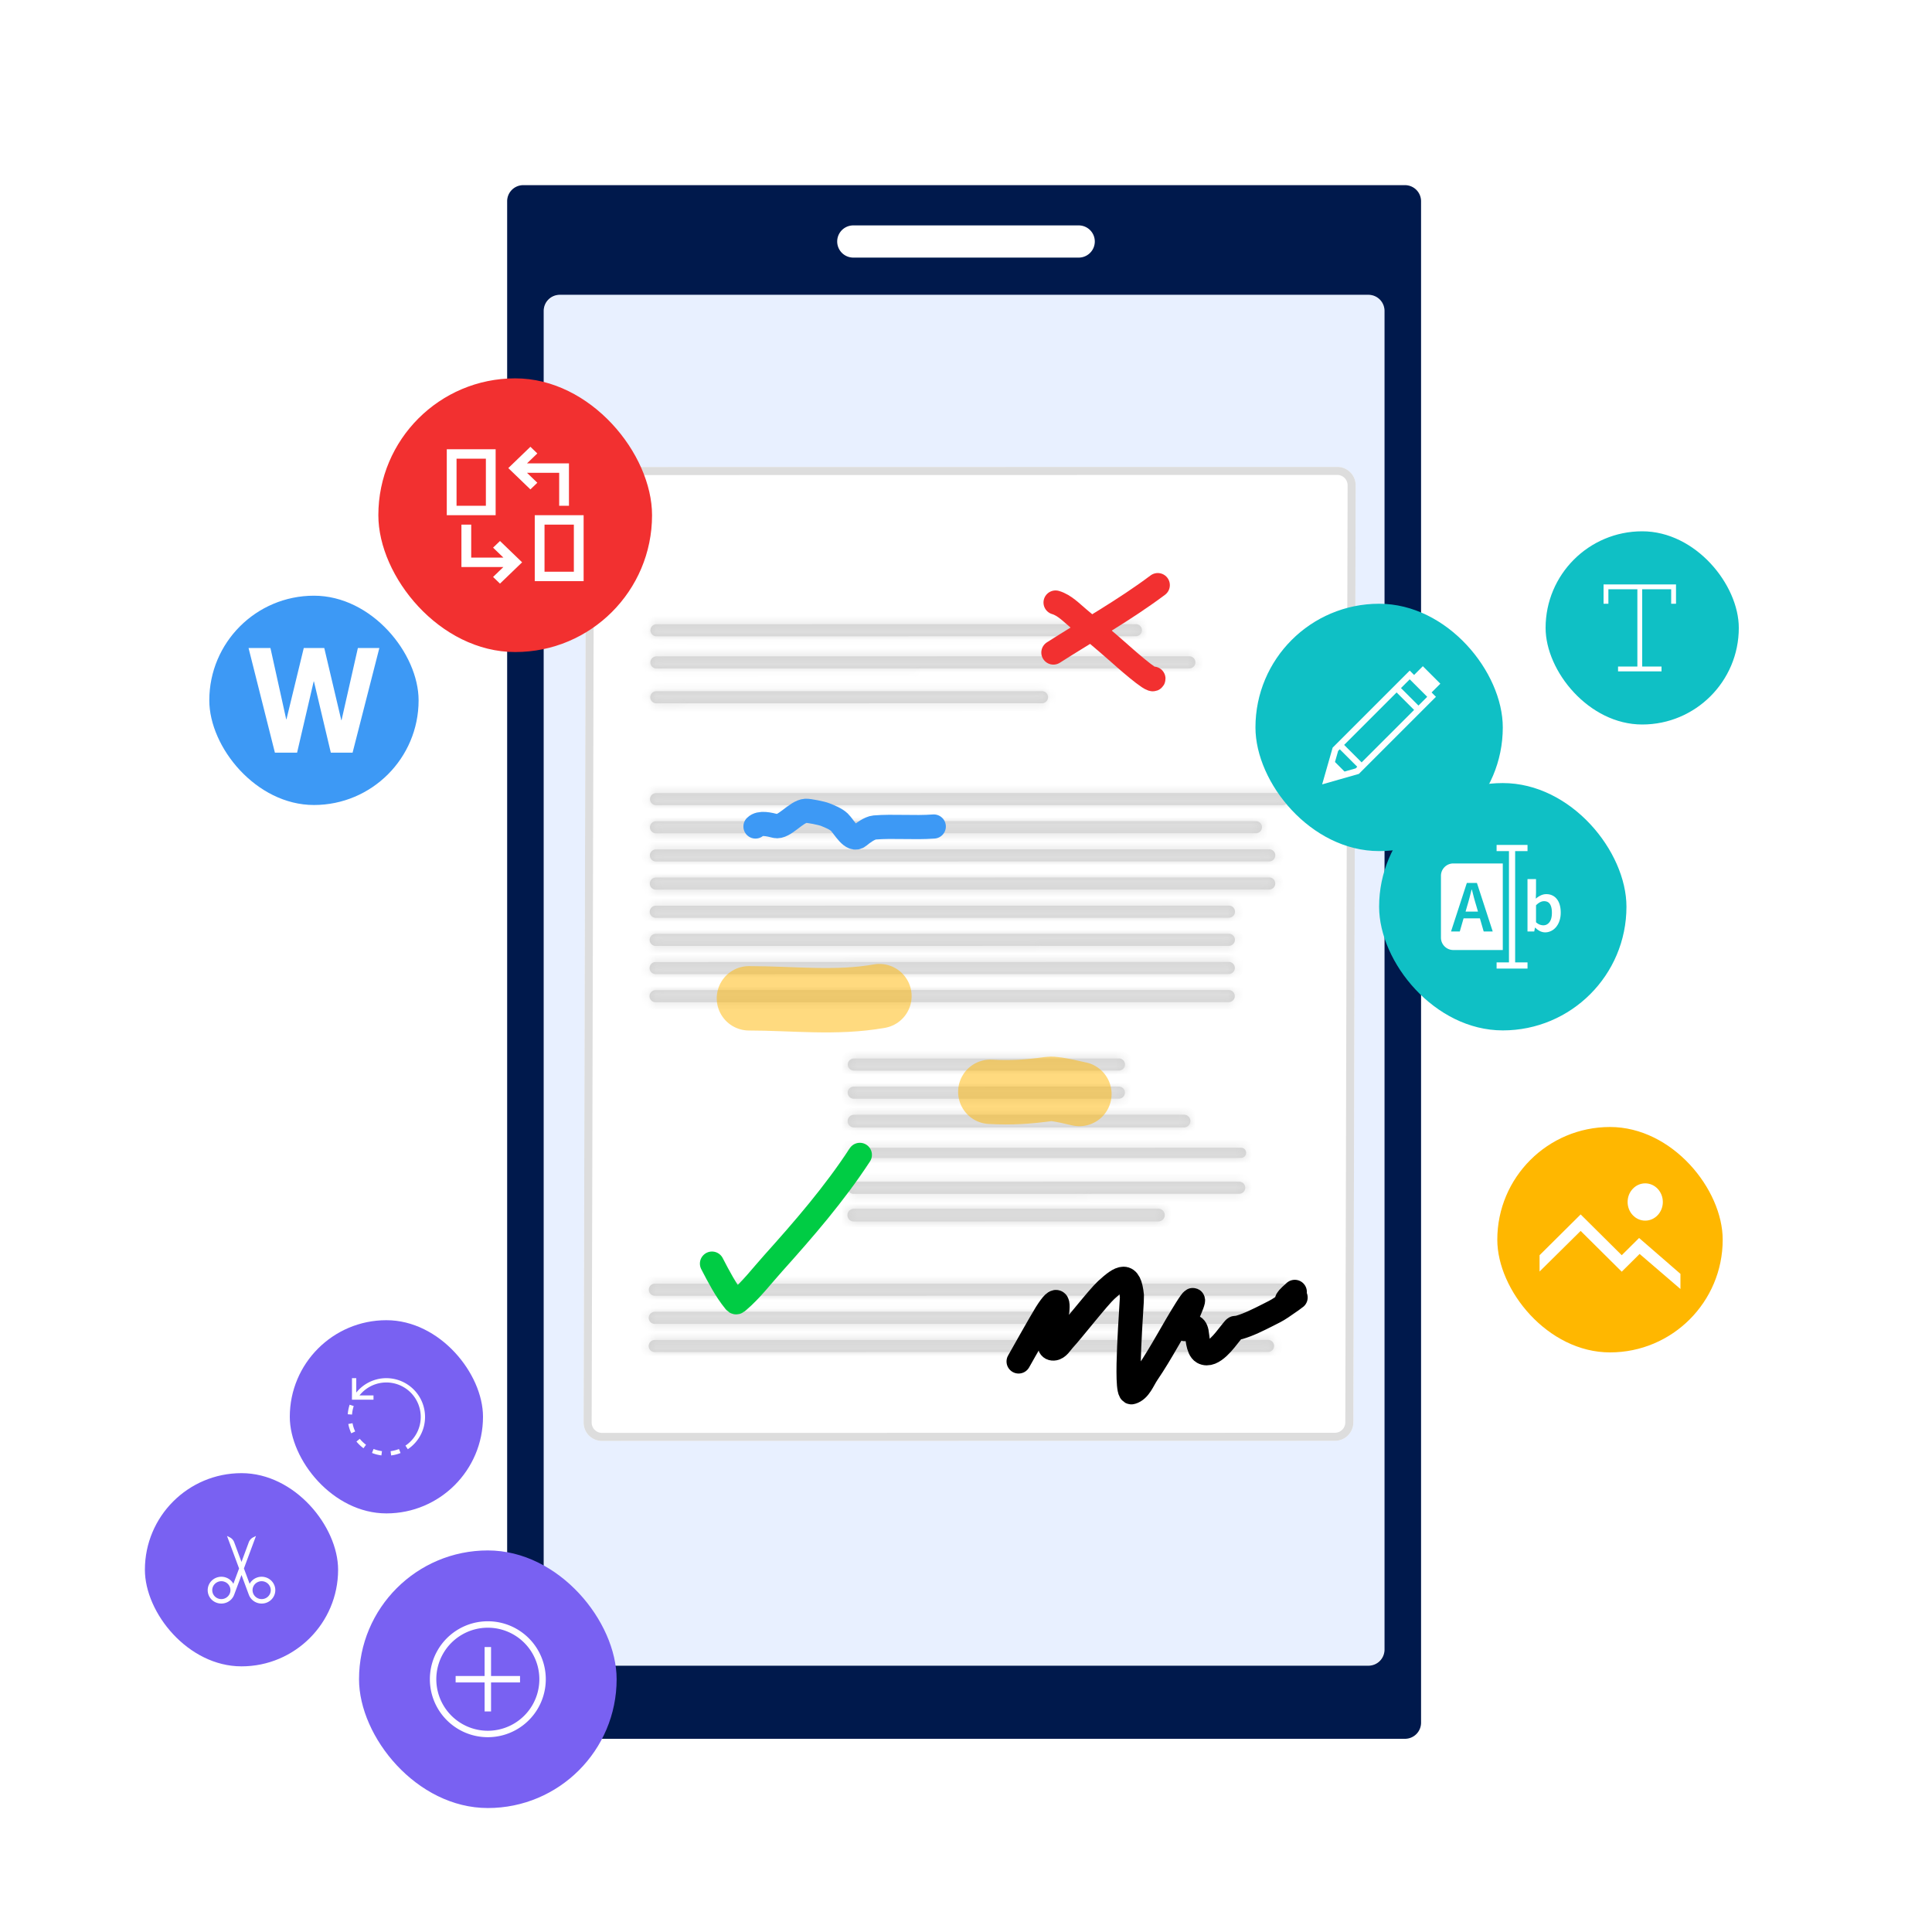 <svg xmlns="http://www.w3.org/2000/svg" width="240" height="240" fill="none"><path fill-rule="evenodd" clip-rule="evenodd" d="M176.529 25a2 2 0 0 0-2-2H65a2 2 0 0 0-2 2v189a2 2 0 0 0 2 2h109.529a2 2 0 0 0 2-2V25Zm-4.541 13.623a2 2 0 0 0-2-2H69.541a2 2 0 0 0-2 2v166.295a2 2 0 0 0 2 2h100.447a2 2 0 0 0 2-2V38.624Z" fill="#00194C"></path><rect x="171.988" y="36.623" width="170.294" height="104.447" rx="2" transform="rotate(90 171.988 36.623)" fill="#69F" fill-opacity=".15"></rect><path d="M134 28a2 2 0 1 1 0 4h-28a2 2 0 1 1 0-4h28Z" fill="#fff"></path><rect x="18" y="183" width="24" height="24" rx="12" fill="#7961F2"></rect><path fill-rule="evenodd" clip-rule="evenodd" d="m31.8 190.8-1.5 4.039.71 1.908c.189-.348.505-.632.913-.777.88-.314 1.853.132 2.174.996.32.865-.132 1.82-1.012 2.134-.88.313-1.853-.133-2.174-.997L30 195.649l-.911 2.454c-.321.864-1.294 1.31-2.174.997a1.655 1.655 0 0 1-1.012-2.134c.321-.864 1.294-1.31 2.174-.996.408.145.724.429.914.777l.708-1.908L28.2 190.8l.344.173c.254.128.45.346.548.609l.908 2.447.908-2.447c.098-.263.294-.481.548-.609l.344-.173Zm-5.366 6.356a1.103 1.103 0 0 0 .675 1.422 1.138 1.138 0 0 0 1.449-.664 1.104 1.104 0 0 0-.675-1.423 1.138 1.138 0 0 0-1.449.665Zm5.683-.665c-.587.21-.889.846-.675 1.423.214.576.863.873 1.45.664.586-.209.888-.846.674-1.422a1.138 1.138 0 0 0-1.45-.665Z" fill="#fff"></path><rect x="36" y="164" width="24" height="24" rx="12" fill="#7961F2"></rect><path fill-rule="evenodd" clip-rule="evenodd" d="m49.562 180.002.196.497a4.692 4.692 0 0 1-.66.209l-.015.003a.385.385 0 0 1-.013.003l-.014.003v.001l-.004.001h-.001l-.01.002h-.003l-.008.002-.007.002-.004.001-.01.001v.001l-.004.001-.014.002-.028.006v.001l-.018.003-.014.003a4.97 4.97 0 0 1-.343.056l-.066-.532a4.259 4.259 0 0 0 1.04-.266Zm-3.153-.008a4.38 4.38 0 0 0 1.04.272l-.069.53-.031-.004h-.005l-.01-.002h-.006l-.004-.001-.002-.001h-.007l-.004-.001-.002-.001h-.003l-.002-.001h-.006l-.002-.001h-.004l-.004-.001-.005-.001h-.001l-.004-.001h-.005l-.001-.001h-.004l-.005-.001-.005-.001h-.005l-.005-.001-.01-.002h-.004v-.001l-.01-.001h-.001l-.004-.001-.015-.002-.015-.003v.001l-.064-.012-.05-.009-.014-.004-.015-.003-.015-.003-.004-.001-.01-.002-.005-.001-.015-.003v.001a.082.082 0 0 0-.015-.004l-.005-.001-.009-.002h-.001l-.004-.001-.01-.002-.005-.002-.01-.002-.024-.006-.001.001-.014-.004-.015-.004-.005-.001-.044-.01-.03-.008H46.8l-.098-.027-.002-.001-.03-.008-.005-.002-.02-.005-.01-.004-.012-.003-.003-.001-.015-.004-.003-.002-.009-.002-.021-.007a7.05 7.05 0 0 1-.212-.07l-.007-.003-.014-.005-.003-.001-.003-.002-.004-.001-.002-.001-.004-.001-.002-.001-.004-.001v-.001h-.003l-.001-.001-.004-.001-.003-.002h-.001l-.004-.001v-.001c-.03-.011-.06-.022-.09-.035l.197-.497Zm-2.152-8.794v1.79a4.791 4.791 0 0 1 3.738-1.79 4.812 4.812 0 0 1 4.805 4.818c0 1.672-.85 3.145-2.14 4.009l-.296-.445a4.281 4.281 0 0 0 1.902-3.564 4.277 4.277 0 0 0-4.271-4.283 4.26 4.26 0 0 0-3.335 1.606l1.737.001v.534l-2.14-.001v.001h-.534v-.001l-.003.001v-.534l.003-.001V171.2h.534Zm.435 7.534c.228.279.49.527.778.74l-.315.432a4.662 4.662 0 0 1-.24-.189l-.01-.009-.011-.009-.011-.009-.004-.003-.007-.006v-.001l-.004-.002v-.001l-.01-.009v-.001l-.004-.002-.008-.006v-.001l-.003-.002-.007-.006v-.001l-.003-.003-.004-.003-.003-.003v-.001l-.004-.002-.004-.003c0-.002-.002-.003-.003-.003v-.001l-.002-.001-.003-.002-.002-.002v-.001l-.007-.006h-.002v-.002l-.002-.001-.007-.007-.003-.002-.001-.002h-.001l-.002-.002-.003-.003h-.001l-.003-.003-.001-.001-.002-.002-.004-.004-.003-.002-.002-.002-.002-.001v-.002l-.003-.001v-.001l-.005-.004-.002-.002-.004-.004-.003-.003-.002-.001-.002-.001-.001-.002-.001-.001-.003-.002-.002-.002-.005-.005-.001-.001-.001-.001-.011-.011-.002-.001v-.001l-.004-.003-.001-.002h-.001l-.004-.004-.002-.001-.002-.002-.002-.002-.001-.002-.002-.001-.001-.002h-.002l-.002-.003-.002-.002-.001-.001-.003-.002v-.002h-.002l-.003-.003v-.001l-.002-.001-.003-.003-.001-.001-.002-.002-.002-.001-.001-.002-.005-.004v-.001l-.003-.003-.002-.002-.005-.004v-.001l-.002-.001-.002-.002-.002-.002v-.001l-.007-.006v-.001l-.003-.002-.001-.001-.007-.006v-.001l-.003-.002v-.001l-.002-.001v-.002a.016.016 0 0 1-.005-.005l-.003-.001v-.002l-.003-.001v-.001l-.007-.006v-.001l-.003-.002v-.001l-.004-.003-.007-.007-.002-.003-.004-.003-.004-.005-.002-.002a.048.048 0 0 0-.008-.007v-.001l-.002-.002-.01-.011-.01-.01a4.834 4.834 0 0 1-.271-.304l.413-.339Zm-.899-1.938c.066.354.176.698.328 1.025l-.484.226v-.001l-.002-.002v-.001l-.002-.004-.001-.002-.002-.004v-.001l-.002-.003-.001-.003v-.001l-.001-.002-.002-.002v-.003l-.001-.001-.002-.003v-.002l-.001-.001-.002-.003v-.003l-.002-.002V178l-.001-.001-.002-.004-.002-.003v-.001l-.001-.003v-.001l-.002-.004a.014.014 0 0 1-.002-.004v-.002l-.002-.002v-.002l-.002-.002v-.001l-.003-.004v-.001a.01.01 0 0 0-.001-.003v-.001l-.002-.003v-.002l-.002-.003v-.002l-.002-.002v-.002l-.002-.002v-.002c0-.001 0-.002-.002-.003v-.001a.01.01 0 0 0-.002-.003v-.002l-.001-.002-.001-.002-.001-.003v-.001l-.002-.003v-.002l-.002-.002v-.002l-.001-.003h-.001l-.002-.004v-.002l-.002-.002v-.002l-.001-.002-.001-.002-.001-.004v-.001l-.002-.003v-.001l-.001-.003-.001-.001-.001-.003v-.001c-.002-.001-.002-.002-.002-.004v-.001l-.002-.002v-.002l-.002-.003v-.002l-.002-.003v-.002l-.002-.002v-.001l-.001-.002v-.002l-.003-.004v-.001a.01.01 0 0 0-.001-.003v-.002l-.002-.002v-.001l-.002-.004v-.002l-.002-.002v-.002l-.001-.002v-.002l-.002-.003v-.001l-.002-.003v-.002l-.001-.003-.001-.001-.001-.003v-.001l-.002-.003v-.002l-.002-.003-.001-.004-.001-.001a.007.007 0 0 0-.002-.004v-.001l-.001-.003v-.002l-.001-.003v-.001l-.003-.003v-.001l-.001-.003v-.002l-.002-.002v-.001l-.001-.002-.001-.003-.002-.004v-.001l-.001-.003v-.002l-.002-.002v-.001l-.002-.005-.001-.003a.01.01 0 0 1-.002-.005v-.001l-.002-.004a.013.013 0 0 1-.001-.004l-.001-.001-.001-.003v-.001l-.002-.004-.002-.004v-.004l-.001-.001c0-.002 0-.003-.002-.004l-.001-.004v-.002l-.002-.002v-.001l-.002-.004v-.003l-.002-.003-.001-.003v-.001l-.002-.004-.003-.008v-.001l-.002-.004-.003-.009v-.001l-.001-.003-.002-.004-.002-.005v-.001l-.002-.003v-.005l-.002-.005-.001-.002-.002-.003v-.004a.046.046 0 0 1-.004-.009l-.001-.004-.003-.009-.002-.004-.003-.009-.002-.005-.005-.013v-.005l-.002-.004-.002-.005-.001-.004-.003-.009-.002-.004v-.001l-.004-.013a.356.356 0 0 0-.005-.014l-.004-.013-.002-.005a4.944 4.944 0 0 1-.153-.603l.525-.098Zm-.358-2.298.507.168a4.4 4.4 0 0 0-.21 1.057l-.532-.038c.01-.146.027-.293.051-.44l.002-.007v-.008l.002-.004v-.007l.008-.041v-.004l.001-.004v-.004c.002-.003.002-.004.001-.004l.001-.004v-.003l.002-.004v-.003l.001-.004v-.004l.001-.004.005-.027v-.003l.002-.004v-.003l.004-.013v-.006l.001-.004.001-.004v-.003l.002-.005a.218.218 0 0 1 .004-.022l.001-.005v-.002l.002-.008v-.001l.002-.007v-.003l.003-.008v-.003l.002-.007v-.005l.005-.018v-.001l.002-.012v-.003l.004-.011v-.001l.003-.014v-.001l.003-.011v-.003l.005-.016v-.003l.004-.016v-.002l.006-.024v-.002l.009-.032v-.003l.026-.097c0-.001 0-.002.002-.003l.008-.031.001-.004.006-.023.002-.002.004-.017.001-.003.003-.009.003-.009.003-.012.001-.003.035-.109Z" fill="#fff"></path><g filter="url(#a)"><path d="M72.787 60.304a2.297 2.297 0 0 1 2.296-2.29L166.12 58a2.283 2.283 0 0 1 2.284 2.29l-.288 116.405a2.297 2.297 0 0 1-2.296 2.29l-91.037.014a2.283 2.283 0 0 1-2.285-2.289l.288-116.406Z" fill="#fff"></path><path d="m75.082 58.514 91.037-.014c.989 0 1.788.801 1.786 1.79l-.288 116.405a1.796 1.796 0 0 1-1.794 1.79l-91.038.014a1.784 1.784 0 0 1-1.786-1.789l.288-116.406a1.796 1.796 0 0 1 1.795-1.79Z" stroke="#DDD"></path></g><mask id="b" fill="#fff"><path d="M80.8 78.292a.751.751 0 0 1 .75-.75l59.558-.009c.414 0 .748.336.747.75a.751.751 0 0 1-.75.749l-59.559.01a.747.747 0 0 1-.747-.75ZM105.297 139.267a.791.791 0 0 1 .79-.789l41-.006c.436 0 .788.353.787.789a.791.791 0 0 1-.791.789l-41 .007a.787.787 0 0 1-.786-.79ZM80.79 82.288a.751.751 0 0 1 .75-.75l66.213-.01c.414 0 .748.335.747.75a.751.751 0 0 1-.751.749l-66.213.01a.746.746 0 0 1-.746-.75ZM105.287 143.213a.633.633 0 0 1 .632-.631l48.254-.008a.63.63 0 0 1 .63.632.633.633 0 0 1-.633.631l-48.254.008a.63.63 0 0 1-.629-.632ZM80.779 86.617a.751.751 0 0 1 .75-.749l47.913-.007c.414 0 .748.335.747.749a.751.751 0 0 1-.75.75l-47.913.007a.747.747 0 0 1-.747-.75ZM105.276 147.553a.75.75 0 0 1 .751-.749l47.913-.008c.413 0 .748.336.747.749a.752.752 0 0 1-.751.75l-47.913.007a.747.747 0 0 1-.747-.749ZM80.747 99.273a.751.751 0 0 1 .75-.75l77.86-.011c.413 0 .748.335.747.749a.753.753 0 0 1-.751.749l-77.859.012a.746.746 0 0 1-.747-.749ZM80.597 160.213a.752.752 0 0 1 .75-.75l77.859-.012c.413 0 .748.335.747.749a.752.752 0 0 1-.751.75l-77.858.012a.747.747 0 0 1-.747-.749ZM80.739 102.77a.75.75 0 0 1 .75-.749l74.532-.012c.413 0 .748.336.747.749a.752.752 0 0 1-.751.75l-74.531.011a.746.746 0 0 1-.747-.749ZM80.588 163.71a.752.752 0 0 1 .75-.75l74.532-.011c.413 0 .748.335.747.749a.75.75 0 0 1-.751.749l-74.531.012a.746.746 0 0 1-.747-.749ZM80.73 106.267a.752.752 0 0 1 .75-.749l76.196-.012c.413 0 .748.335.747.749a.752.752 0 0 1-.751.75l-76.195.012a.747.747 0 0 1-.747-.75ZM80.58 167.207a.752.752 0 0 1 .75-.75l76.195-.011a.746.746 0 0 1 .747.749.75.75 0 0 1-.751.749l-76.195.012a.746.746 0 0 1-.747-.749ZM80.722 109.764a.752.752 0 0 1 .75-.75l76.195-.011c.414 0 .748.335.747.749a.75.75 0 0 1-.751.749l-76.195.012a.746.746 0 0 1-.746-.749ZM80.713 113.261a.75.75 0 0 1 .75-.749l71.205-.011a.745.745 0 0 1 .746.749.75.75 0 0 1-.75.749l-71.204.011a.746.746 0 0 1-.747-.749ZM80.704 116.758a.752.752 0 0 1 .75-.75l71.205-.011c.413 0 .748.335.747.749a.752.752 0 0 1-.751.75l-71.204.011a.747.747 0 0 1-.747-.749ZM80.695 120.255a.752.752 0 0 1 .751-.75l71.204-.011c.414 0 .748.336.747.749a.752.752 0 0 1-.75.75l-71.205.011a.746.746 0 0 1-.746-.749ZM80.687 123.752a.752.752 0 0 1 .75-.75l71.205-.011c.413 0 .747.336.746.75a.751.751 0 0 1-.75.749l-71.204.011a.746.746 0 0 1-.747-.749ZM105.314 132.241a.752.752 0 0 1 .751-.75l32.94-.005c.413 0 .748.335.747.749a.752.752 0 0 1-.751.75l-32.94.005a.746.746 0 0 1-.747-.749ZM105.268 150.948a.792.792 0 0 1 .79-.79l37.847-.006c.435 0 .787.354.786.79a.791.791 0 0 1-.79.789l-37.847.006a.786.786 0 0 1-.786-.789ZM105.305 135.737a.75.75 0 0 1 .751-.749l32.94-.005c.414 0 .748.335.747.749a.75.75 0 0 1-.751.749l-32.94.005a.746.746 0 0 1-.747-.749Z"></path></mask><path d="M80.8 78.292a.751.751 0 0 1 .75-.75l59.558-.009c.414 0 .748.336.747.75a.751.751 0 0 1-.75.749l-59.559.01a.747.747 0 0 1-.747-.75ZM105.297 139.267a.791.791 0 0 1 .79-.789l41-.006c.436 0 .788.353.787.789a.791.791 0 0 1-.791.789l-41 .007a.787.787 0 0 1-.786-.79ZM80.79 82.288a.751.751 0 0 1 .75-.75l66.213-.01c.414 0 .748.335.747.75a.751.751 0 0 1-.751.749l-66.213.01a.746.746 0 0 1-.746-.75ZM105.287 143.213a.633.633 0 0 1 .632-.631l48.254-.008a.63.63 0 0 1 .63.632.633.633 0 0 1-.633.631l-48.254.008a.63.63 0 0 1-.629-.632ZM80.779 86.617a.751.751 0 0 1 .75-.749l47.913-.007c.414 0 .748.335.747.749a.751.751 0 0 1-.75.75l-47.913.007a.747.747 0 0 1-.747-.75ZM105.276 147.553a.75.75 0 0 1 .751-.749l47.913-.008c.413 0 .748.336.747.749a.752.752 0 0 1-.751.75l-47.913.007a.747.747 0 0 1-.747-.749ZM80.747 99.273a.751.751 0 0 1 .75-.75l77.86-.011c.413 0 .748.335.747.749a.753.753 0 0 1-.751.749l-77.859.012a.746.746 0 0 1-.747-.749ZM80.597 160.213a.752.752 0 0 1 .75-.75l77.859-.012c.413 0 .748.335.747.749a.752.752 0 0 1-.751.75l-77.858.012a.747.747 0 0 1-.747-.749ZM80.739 102.77a.75.75 0 0 1 .75-.749l74.532-.012c.413 0 .748.336.747.749a.752.752 0 0 1-.751.75l-74.531.011a.746.746 0 0 1-.747-.749ZM80.588 163.71a.752.752 0 0 1 .75-.75l74.532-.011c.413 0 .748.335.747.749a.75.75 0 0 1-.751.749l-74.531.012a.746.746 0 0 1-.747-.749ZM80.73 106.267a.752.752 0 0 1 .75-.749l76.196-.012c.413 0 .748.335.747.749a.752.752 0 0 1-.751.75l-76.195.012a.747.747 0 0 1-.747-.75ZM80.58 167.207a.752.752 0 0 1 .75-.75l76.195-.011a.746.746 0 0 1 .747.749.75.75 0 0 1-.751.749l-76.195.012a.746.746 0 0 1-.747-.749ZM80.722 109.764a.752.752 0 0 1 .75-.75l76.195-.011c.414 0 .748.335.747.749a.75.75 0 0 1-.751.749l-76.195.012a.746.746 0 0 1-.746-.749ZM80.713 113.261a.75.75 0 0 1 .75-.749l71.205-.011a.745.745 0 0 1 .746.749.75.75 0 0 1-.75.749l-71.204.011a.746.746 0 0 1-.747-.749ZM80.704 116.758a.752.752 0 0 1 .75-.75l71.205-.011c.413 0 .748.335.747.749a.752.752 0 0 1-.751.75l-71.204.011a.747.747 0 0 1-.747-.749ZM80.695 120.255a.752.752 0 0 1 .751-.75l71.204-.011c.414 0 .748.336.747.749a.752.752 0 0 1-.75.75l-71.205.011a.746.746 0 0 1-.746-.749ZM80.687 123.752a.752.752 0 0 1 .75-.75l71.205-.011c.413 0 .747.336.746.75a.751.751 0 0 1-.75.749l-71.204.011a.746.746 0 0 1-.747-.749ZM105.314 132.241a.752.752 0 0 1 .751-.75l32.94-.005c.413 0 .748.335.747.749a.752.752 0 0 1-.751.75l-32.94.005a.746.746 0 0 1-.747-.749ZM105.268 150.948a.792.792 0 0 1 .79-.79l37.847-.006c.435 0 .787.354.786.79a.791.791 0 0 1-.79.789l-37.847.006a.786.786 0 0 1-.786-.789ZM105.305 135.737a.75.75 0 0 1 .751-.749l32.94-.005c.414 0 .748.335.747.749a.75.75 0 0 1-.751.749l-32.94.005a.746.746 0 0 1-.747-.749Z" fill="#D1D1D1"></path><path d="M80.8 78.292a.751.751 0 0 1 .75-.75l59.558-.009c.414 0 .748.336.747.75a.751.751 0 0 1-.75.749l-59.559.01a.747.747 0 0 1-.747-.75ZM105.297 139.267a.791.791 0 0 1 .79-.789l41-.006c.436 0 .788.353.787.789a.791.791 0 0 1-.791.789l-41 .007a.787.787 0 0 1-.786-.79ZM80.79 82.288a.751.751 0 0 1 .75-.75l66.213-.01c.414 0 .748.335.747.75a.751.751 0 0 1-.751.749l-66.213.01a.746.746 0 0 1-.746-.75ZM105.287 143.213a.633.633 0 0 1 .632-.631l48.254-.008a.63.63 0 0 1 .63.632.633.633 0 0 1-.633.631l-48.254.008a.63.63 0 0 1-.629-.632ZM80.779 86.617a.751.751 0 0 1 .75-.749l47.913-.007c.414 0 .748.335.747.749a.751.751 0 0 1-.75.75l-47.913.007a.747.747 0 0 1-.747-.75ZM105.276 147.553a.75.75 0 0 1 .751-.749l47.913-.008c.413 0 .748.336.747.749a.752.752 0 0 1-.751.75l-47.913.007a.747.747 0 0 1-.747-.749ZM80.747 99.273a.751.751 0 0 1 .75-.75l77.86-.011c.413 0 .748.335.747.749a.753.753 0 0 1-.751.749l-77.859.012a.746.746 0 0 1-.747-.749ZM80.597 160.213a.752.752 0 0 1 .75-.75l77.859-.012c.413 0 .748.335.747.749a.752.752 0 0 1-.751.75l-77.858.012a.747.747 0 0 1-.747-.749ZM80.739 102.77a.75.75 0 0 1 .75-.749l74.532-.012c.413 0 .748.336.747.749a.752.752 0 0 1-.751.75l-74.531.011a.746.746 0 0 1-.747-.749ZM80.588 163.71a.752.752 0 0 1 .75-.75l74.532-.011c.413 0 .748.335.747.749a.75.75 0 0 1-.751.749l-74.531.012a.746.746 0 0 1-.747-.749ZM80.73 106.267a.752.752 0 0 1 .75-.749l76.196-.012c.413 0 .748.335.747.749a.752.752 0 0 1-.751.75l-76.195.012a.747.747 0 0 1-.747-.75ZM80.58 167.207a.752.752 0 0 1 .75-.75l76.195-.011a.746.746 0 0 1 .747.749.75.75 0 0 1-.751.749l-76.195.012a.746.746 0 0 1-.747-.749ZM80.722 109.764a.752.752 0 0 1 .75-.75l76.195-.011c.414 0 .748.335.747.749a.75.75 0 0 1-.751.749l-76.195.012a.746.746 0 0 1-.746-.749ZM80.713 113.261a.75.75 0 0 1 .75-.749l71.205-.011a.745.745 0 0 1 .746.749.75.75 0 0 1-.75.749l-71.204.011a.746.746 0 0 1-.747-.749ZM80.704 116.758a.752.752 0 0 1 .75-.75l71.205-.011c.413 0 .748.335.747.749a.752.752 0 0 1-.751.75l-71.204.011a.747.747 0 0 1-.747-.749ZM80.695 120.255a.752.752 0 0 1 .751-.75l71.204-.011c.414 0 .748.336.747.749a.752.752 0 0 1-.75.75l-71.205.011a.746.746 0 0 1-.746-.749ZM80.687 123.752a.752.752 0 0 1 .75-.75l71.205-.011c.413 0 .747.336.746.75a.751.751 0 0 1-.75.749l-71.204.011a.746.746 0 0 1-.747-.749ZM105.314 132.241a.752.752 0 0 1 .751-.75l32.94-.005c.413 0 .748.335.747.749a.752.752 0 0 1-.751.75l-32.94.005a.746.746 0 0 1-.747-.749ZM105.268 150.948a.792.792 0 0 1 .79-.79l37.847-.006c.435 0 .787.354.786.79a.791.791 0 0 1-.79.789l-37.847.006a.786.786 0 0 1-.786-.789ZM105.305 135.737a.75.75 0 0 1 .751-.749l32.94-.005c.414 0 .748.335.747.749a.75.75 0 0 1-.751.749l-32.94.005a.746.746 0 0 1-.747-.749Z" stroke="#DDD" stroke-width="2" mask="url(#b)"></path><rect x="155.957" y="75" width="30.725" height="30.725" rx="15.362" fill="#0FC0C5"></rect><path fill-rule="evenodd" clip-rule="evenodd" d="m177.836 86.017 1.087-1.086-2.173-2.173-1.086 1.087-.543-.544-.543.544-1.087 1.086-.543.543-6.518 6.518-.271.271-.272.272-.271.271-.071.07-.027.096-1.086 3.802-.19.665.665-.19 3.802-1.086.095-.027.071-.07.271-.272.272-.272.271-.272 8.147-8.147.544-.543-.544-.543Zm-.543.543-2.172-2.172-1.087 1.086 2.173 2.173 1.086-1.087Zm-1.629 1.63-2.173-2.173-6.517 6.518 2.172 2.172 6.518-6.517Zm-8.639 7.655 1.377-.393.201-.201-2.173-2.173-.201.201-.393 1.377 1.189 1.19Z" fill="#fff"></path><rect x="192" y="66" width="24" height="24" rx="12" fill="#0FC0C5"></rect><path d="M199.2 75v-2.4h9V75h-.6v-1.8H204v9.6h2.4v.6H201v-.6h2.4v-9.6h-3.6V75h-.6Z" fill="#fff"></path><rect x="171.319" y="97.275" width="30.725" height="30.725" rx="15.362" fill="#0FC0C5"></rect><path fill-rule="evenodd" clip-rule="evenodd" d="M189.754 104.957H185.913v.768h1.536v13.826h-1.536v.768h3.841v-.768h-1.537v-13.826h1.537v-.768Zm-9.218 2.304c-.848 0-1.536.688-1.536 1.536v7.681c0 .849.688 1.537 1.536 1.537h6.145v-10.754h-6.145Zm1.523 5.979.212-.737c.098-.32.19-.646.276-.978l.258-1.013h.037l.258 1.004c.093.338.188.667.286.987l.212.737h-1.539Zm.157-3.558-1.964 6.028h1.088l.47-1.631h2.028l.47 1.631h1.124l-1.963-6.028h-1.253Zm9.728 6.139c-.209 0-.421-.049-.636-.148a2.328 2.328 0 0 1-.6-.442h-.027l-.092.479h-.839v-6.507h1.06v1.677l-.028.756c.191-.166.397-.301.618-.406.227-.104.458-.156.691-.156.283 0 .535.055.756.166.221.104.409.258.562.461.154.196.271.436.35.719.08.282.12.599.12.949 0 .387-.055.734-.166 1.041a2.326 2.326 0 0 1-.424.766 1.863 1.863 0 0 1-.617.479c-.234.11-.476.166-.728.166Zm-.222-.876c.301 0 .553-.129.756-.387.203-.264.304-.654.304-1.171 0-.454-.076-.808-.23-1.06-.154-.252-.403-.378-.747-.378-.319 0-.651.169-.995.507v2.111c.16.142.316.24.47.295.16.055.307.083.442.083Z" fill="#fff"></path><rect x="44.6" y="192.6" width="32" height="32" rx="16" fill="#7961F2"></rect><path fill-rule="evenodd" clip-rule="evenodd" d="M60.6 215a6.4 6.4 0 1 0 0-12.8 6.4 6.4 0 0 0 0 12.8Zm0 .8a7.2 7.2 0 1 1 0-14.4 7.2 7.2 0 0 1 0 14.4Zm.4-7.6h3.6v.8H61v3.6h-.8V209h-3.6v-.8h3.6v-3.6h.8v3.6Z" fill="#fff"></path><path d="M126.534 169.126c.404-.715 2.89-5.133 3.422-5.973 1.619-2.559 1.572-1.268 1.215.885-.19 1.15-1.464 3.531-.3 3.482.56-.023.894-.685 1.276-1.095 1.064-1.146 4.251-5.238 5.283-6.184 1.763-1.618 2.886-2.333 3.181.751.051.533-.945 12.23-.03 11.961.979-.288 1.377-1.513 1.951-2.356 1.743-2.56 3.153-5.333 4.803-7.954 1.95-3.099.024 1.016-.075 1.335-.82 2.637.997-.436 1.395 1.516.101.493.125 2.119.781 2.491 1.204.684 2.797-1.61 3.347-2.281.895-1.092.382-.591 1.155-.81 1.169-.331 2.45-.98 3.512-1.516.582-.293 1.173-.578 1.711-.945 4.684-3.197-1.552.894 1.681-1.951" stroke="#000" stroke-width="3" stroke-linecap="round"></path><path d="M93.847 102.671c.56-.561 1.732-.249 2.491-.06 1.06.265 2.567-1.828 3.752-1.891.407-.021 2.011.301 2.446.481.536.22 1.293.514 1.726.93.608.583 1.562 2.489 2.447 1.741.444-.376 1.334-1.03 1.936-1.081 2.313-.192 4.961.064 7.353-.12" stroke="#3D99F5" stroke-width="3" stroke-linecap="round"></path><path d="M93.036 124.013c5.494 0 10.795.685 16.209-.271M123.022 135.629c2.673.14 4.63.011 7.339-.361.818-.112 3.855.69 3.737.631" stroke="#FFB700" stroke-opacity=".5" stroke-width="8" stroke-linecap="round"></path><path d="M88.444 156.97c.825 1.586 1.704 3.298 2.837 4.682.164.202.204.148.45-.06 1.56-1.324 2.96-3.153 4.307-4.652 3.863-4.301 7.61-8.635 10.776-13.477" stroke="#0C4" stroke-width="3" stroke-linecap="round"></path><path d="M131.126 74.847c1.111.324 2.019 1.293 2.882 2.011 1.675 1.394 3.351 2.786 4.982 4.232.419.371 4.293 3.84 4.293 3.212" stroke="#F23030" stroke-width="3" stroke-linecap="round"></path><path d="M130.856 81.06c4.352-2.78 8.823-5.266 12.967-8.374" stroke="#F23030" stroke-width="3" stroke-linecap="round"></path><rect x="47" y="47" width="34" height="34" rx="17" fill="#F23030"></rect><path fill-rule="evenodd" clip-rule="evenodd" d="m66.748 56.328-1.282 1.235h5.213v5.267h-1.215v-4.097h-3.998l1.282 1.236-.859.827-2.747-2.648 2.747-2.648.859.828Zm-10.034.65h3.643v5.852h-3.643v-5.852ZM55.5 64v-8.193h6.071V64H55.5Zm12.143 1.17h3.643v5.852h-3.643V65.17Zm-1.214 7.023V64H72.5v8.193h-6.071Zm-7.893-7.023v4.097h3.998l-1.282-1.236.86-.827 2.747 2.648L62.11 72.5l-.858-.828 1.281-1.235h-5.213V65.17h1.215Z" fill="#fff"></path><rect x="26" y="74" width="26" height="26" rx="13" fill="#3D99F5"></rect><path d="m43.799 93.5 3.326-13h-2.668l-2.027 8.958h-.035L40.282 80.5h-2.547l-2.148 8.849h-.035L33.596 80.5h-2.72l3.274 13h2.755l2.061-8.849H39l2.096 8.849H43.8Z" fill="#fff"></path><rect x="186" y="140" width="28" height="28" rx="14" fill="#FFB700"></rect><path fill-rule="evenodd" clip-rule="evenodd" d="m196.354 150.86 5.104 5.067 2.155-2.139 5.137 4.455v1.882l-5.071-4.355-2.221 2.204-5.104-5.066-5.104 5.046v-2.027l5.104-5.067Z" fill="#fff"></path><path d="M206.563 149.316c0 1.279-.98 2.316-2.188 2.316-1.208 0-2.187-1.037-2.187-2.316s.979-2.316 2.187-2.316c1.208 0 2.188 1.037 2.188 2.316Z" fill="#fff"></path><defs><filter id="a" x="71.895" y="57.396" width="97.114" height="122.207" filterUnits="userSpaceOnUse" color-interpolation-filters="sRGB"></filter></defs></svg>